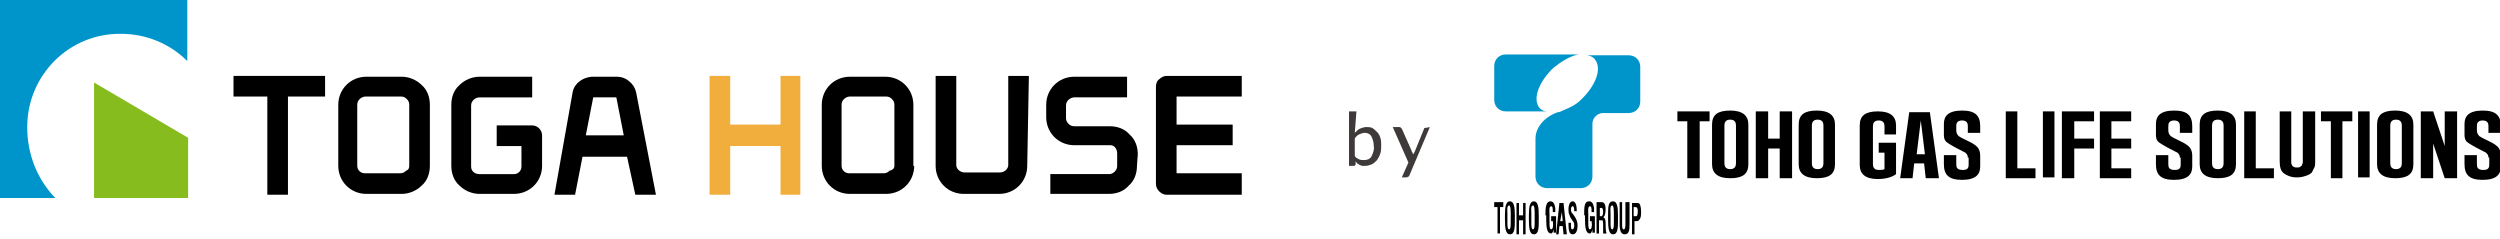 <?xml version="1.0" encoding="utf-8"?>
<!-- Generator: Adobe Illustrator 27.9.0, SVG Export Plug-In . SVG Version: 6.00 Build 0)  -->
<svg version="1.1" id="レイヤー_1" xmlns="http://www.w3.org/2000/svg" xmlns:xlink="http://www.w3.org/1999/xlink" x="0px"
	 y="0px" viewBox="0 0 303 29" style="enable-background:new 0 0 303 29;" xml:space="preserve">
<style type="text/css">
	.st0{fill:#0095CA;}
	.st1{fill:#87BC1F;}
	.st2{fill:#F1AE3C;}
	.st3{fill:#3E3A39;}
</style>
<g id="レイヤー_2_00000072249635499356453210000006759544496009850012_">
	<g id="レイヤー_1-2_00000035522750578547254030000014166904740167102617_">
		<path class="st0" d="M3.3,15.4C3.3,9.1,8.4,4,14.7,4.1c3,0,5.9,1.2,8,3.3V0H0v24h6.7C4.5,21.7,3.3,18.7,3.3,15.4"/>
		<polygon class="st1" points="11.4,10 11.4,24 22.8,24 22.8,16.7 		"/>
		<polygon points="39.4,11.7 34.9,11.7 34.9,23.6 32.4,23.6 32.4,11.7 28.3,11.7 28.3,9.2 39.4,9.2 		"/>
		<path d="M52.1,20.1c0,0.9-0.3,1.8-1,2.4c-0.6,0.6-1.5,1-2.4,1h-4.3c-1.9,0-3.4-1.5-3.4-3.4v-7.4c0-1.9,1.5-3.4,3.4-3.4h4.3
			c0.9,0,1.8,0.4,2.4,1c0.7,0.6,1,1.5,1,2.4V20.1z M49.6,20.1v-7.4c0-0.3-0.1-0.5-0.3-0.7s-0.4-0.3-0.7-0.3h-4.3
			c-0.2,0-0.5,0.1-0.7,0.3s-0.3,0.4-0.3,0.7v7.4c0,0.5,0.4,0.9,0.9,0.9h4.3c0.3,0,0.5-0.1,0.7-0.3C49.5,20.6,49.6,20.4,49.6,20.1"/>
		<path d="M65.7,20.1c0,1.9-1.5,3.4-3.4,3.4h-4.2c-0.9,0-1.8-0.4-2.4-1c-0.7-0.6-1-1.5-1-2.4v-7.4c0-0.9,0.3-1.8,1-2.4
			c0.6-0.6,1.5-1,2.4-1h6.4v2.5h-6.4c-0.2,0-0.5,0.1-0.7,0.3s-0.3,0.4-0.3,0.7v7.4c0,0.5,0.4,0.9,1,0.9h4.2c0.5,0,0.9-0.4,0.9-0.9
			v-2.5h-3v-2.5h4.3c0.7,0,1.2,0.6,1.2,1.2l0,0V20.1z"/>
		<path d="M79.5,23.6h-2.5L76,19h-5.4l-0.9,4.6h-2.5l2.2-12.4c0.2-1.1,1.2-1.8,2.3-1.9h3.1c0.5,0,1.1,0.2,1.5,0.6
			c0.4,0.3,0.7,0.8,0.8,1.3L79.5,23.6z M75.6,16.4l-0.9-4.6h-2.8L71,16.4H75.6z"/>
		<polygon class="st2" points="97,23.6 94.6,23.6 94.6,17.7 88.5,17.7 88.5,23.6 86,23.6 86,9.2 88.5,9.2 88.5,15.1 94.6,15.1 
			94.6,9.2 97,9.2 		"/>
		<path d="M110.8,20.1c0,1.9-1.5,3.4-3.4,3.4H103c-1.9,0-3.4-1.5-3.4-3.4v-7.4c0-1.9,1.5-3.4,3.4-3.4h4.3c1.9,0,3.4,1.5,3.4,3.4
			V20.1z M108.4,20.1v-7.4c0-0.3-0.1-0.5-0.3-0.7c-0.2-0.2-0.4-0.3-0.7-0.3H103c-0.2,0-0.5,0.1-0.7,0.3s-0.3,0.4-0.3,0.7v7.4
			c0,0.5,0.4,0.9,0.9,0.9l0,0h4.2c0.3,0,0.5-0.1,0.7-0.3C108.2,20.6,108.4,20.4,108.4,20.1"/>
		<path d="M124.5,20.1c0,1.9-1.5,3.4-3.4,3.4l0,0h-4.3c-1.9,0-3.4-1.5-3.4-3.4V9.2h2.5v10.8c0,0.5,0.5,0.9,1,0.9h4.3
			c0.5,0,1-0.4,1-0.9V9.2h2.5L124.5,20.1z"/>
		<path d="M137.8,20.1c0,0.9-0.3,1.8-1,2.4c-0.6,0.7-1.5,1-2.4,1h-7.1v-2.4h7.1c0.3,0,0.5-0.1,0.7-0.3c0.2-0.2,0.3-0.4,0.3-0.7v-1.5
			c0-0.5-0.3-1-0.8-1c-0.1,0-0.1,0-0.2,0h-4.2c-1.9,0-3.4-1.5-3.4-3.4v-1.5c0-1.9,1.5-3.4,3.4-3.4h6.4v2.5h-6.4
			c-0.2,0-0.5,0.1-0.7,0.3c-0.2,0.2-0.3,0.4-0.3,0.7v1.5c0,0.3,0.1,0.5,0.3,0.7c0.2,0.2,0.4,0.3,0.7,0.3h4.3c0.9,0,1.8,0.3,2.4,1
			c0.7,0.6,1,1.5,1,2.4L137.8,20.1z"/>
		<path d="M150.5,23.6h-9.1c-0.3,0-0.6-0.1-0.9-0.4c-0.2-0.2-0.4-0.5-0.4-0.9V10.5c0-0.3,0.1-0.7,0.4-0.9c0.2-0.2,0.5-0.4,0.9-0.4
			h9.1v2.5h-7.9v3.4h6.8v2.5h-6.8v3.4h7.9V23.6z"/>
		<path class="st3" d="M164.2,16.1c0.2-0.2,0.4-0.4,0.6-0.5c0.3-0.1,0.5-0.2,0.8-0.2c0.2,0,0.5,0,0.7,0.1c0.2,0.1,0.4,0.3,0.6,0.5
			c0.2,0.2,0.3,0.4,0.4,0.7c0.1,0.3,0.1,0.6,0.1,0.9s0,0.7-0.1,1s-0.2,0.5-0.4,0.8c-0.2,0.2-0.4,0.4-0.6,0.5
			c-0.3,0.1-0.5,0.2-0.8,0.2c-0.1,0-0.3,0-0.4,0c-0.1,0-0.2-0.1-0.3-0.1c-0.1-0.1-0.2-0.1-0.3-0.2s-0.2-0.2-0.2-0.3v0.4
			c0,0.1-0.1,0.2-0.2,0.2l0,0h-0.6v-6.6h0.9L164.2,16.1z M164.2,18.9c0.1,0.2,0.3,0.3,0.5,0.4c0.2,0.1,0.4,0.1,0.6,0.1
			c0.4,0,0.7-0.1,0.9-0.4c0.2-0.4,0.4-0.9,0.3-1.3c0-0.4-0.1-0.8-0.3-1.2c-0.2-0.3-0.5-0.4-0.8-0.4c-0.2,0-0.5,0.1-0.7,0.2
			c-0.2,0.1-0.4,0.3-0.5,0.5V18.9z"/>
		<path class="st3" d="M173.3,15.4l-2.5,5.9c0,0.1-0.1,0.1-0.1,0.1c-0.1,0-0.1,0.1-0.2,0.1h-0.6l0.8-1.8l-1.9-4.3h0.8
			c0.1,0,0.1,0,0.2,0.1l0.1,0.1l1.2,2.7c0,0.1,0,0.1,0.1,0.2c0,0.1,0,0.1,0.1,0.2c0-0.1,0.1-0.1,0.1-0.2l0.1-0.2l1.1-2.7
			c0-0.1,0.1-0.1,0.1-0.1h0.1L173.3,15.4z"/>
		<g>
			<g>
				<path d="M243.1,13.5h1.4v6.9h2.2v1.2h-3.6V13.5z"/>
				<path d="M272,13.5h1.4v6.9h2.2v1.2H272V13.5z"/>
				<path d="M247.6,13.5h1.4v8h-1.4V13.5z"/>
				<path d="M285.8,13.5h1.4v8h-1.4V13.5z"/>
				<path d="M276.2,13.5h1.5v5.9c0,0.1,0,0.2,0,0.3c0,0.1,0,0.2,0.1,0.3c0,0.1,0.1,0.2,0.2,0.2c0.1,0.1,0.2,0.1,0.4,0.1
					c0.2,0,0.3,0,0.4-0.1c0.1-0.1,0.2-0.1,0.2-0.2s0.1-0.2,0.1-0.3c0-0.1,0-0.2,0-0.3v-5.9h1.5v6.1c0,0.3,0,0.5-0.1,0.7
					c-0.1,0.2-0.2,0.4-0.3,0.6c-0.2,0.2-0.4,0.3-0.7,0.4c-0.3,0.1-0.6,0.2-1.1,0.2c-0.7,0-1.2-0.2-1.6-0.5c-0.4-0.3-0.5-0.8-0.5-1.5
					V13.5z"/>
				<polyline points="258.3,14.7 258.3,13.5 254.5,13.5 254.5,21.6 258.3,21.6 258.3,20.4 255.9,20.4 255.9,18 258.3,18 258.3,16.8 
					255.9,16.8 255.9,14.7 258.3,14.7 				"/>
				<polyline points="253.8,14.7 253.8,13.5 249.9,13.5 249.9,21.6 251.4,21.6 251.4,18 253.8,18 253.8,16.8 251.4,16.8 251.4,14.7 
					253.8,14.7 				"/>
				<polyline points="281.3,13.5 281.3,14.7 282.5,14.7 282.5,21.6 283.9,21.6 283.9,14.7 285.1,14.7 285.1,13.5 281.3,13.5 				"/>
				<polyline points="203.3,13.5 203.3,14.7 204.5,14.7 204.5,21.6 206,21.6 206,14.7 207.2,14.7 207.2,13.5 203.3,13.5 				"/>
				<polyline points="215.7,16.8 214.3,16.8 214.3,13.5 212.8,13.5 212.8,21.6 214.3,21.6 214.3,18 215.7,18 215.7,21.6 217.2,21.6 
					217.2,13.5 215.7,13.5 215.7,16.8 				"/>
				<path d="M235,21.6l-1.1-8h-2.5l-1.1,8h1.5l0.2-1.8h1.2l0.2,1.8H235 M232.3,18.7l0.5-4.1l0.5,4.1H232.3z"/>
				<path d="M238.5,19.1c0-0.3-0.1-0.4-0.3-0.6c-0.6-0.3-1.8-0.9-2.3-1.3c-0.3-0.3-0.3-0.6-0.3-1V15c0-0.9,0.5-1.6,2.2-1.6
					c1.6,0,2.2,0.6,2.2,1.9v0.8h-1.5v-0.8c0-0.2,0-0.7-0.7-0.7c-0.7,0-0.7,0.5-0.7,0.7c0,0,0,0.4,0,0.5c0,0.3,0.1,0.5,0.3,0.7
					c0.6,0.4,1.5,0.7,2,1.1c0.6,0.4,0.6,1.1,0.6,1.3c0,0.1,0,1.3,0,1.3c0,0.9-0.5,1.6-2.2,1.6c-1.6,0-2.2-0.6-2.2-1.9v-1.1h1.5v1.1
					c0,0.4,0.1,0.7,0.8,0.7c0.7,0,0.7-0.4,0.7-0.7V19.1"/>
				<path d="M264.2,19.1c0-0.3-0.1-0.4-0.3-0.6c-0.6-0.3-1.8-0.9-2.3-1.3c-0.3-0.3-0.3-0.6-0.3-1V15c0-0.9,0.5-1.6,2.2-1.6
					c1.6,0,2.2,0.6,2.2,1.9v0.8h-1.5v-0.8c0-0.2,0-0.7-0.7-0.7c-0.7,0-0.7,0.5-0.7,0.7c0,0,0,0.4,0,0.5c0,0.3,0.1,0.5,0.3,0.7
					c0.6,0.4,1.5,0.7,2,1.1c0.6,0.4,0.6,1.1,0.6,1.3c0,0.1,0,1.3,0,1.3c0,0.9-0.5,1.6-2.2,1.6c-1.6,0-2.2-0.6-2.2-1.9v-1.1h1.5v1.1
					c0,0.4,0.1,0.7,0.8,0.7c0.7,0,0.7-0.4,0.7-0.7V19.1"/>
				<path d="M301.6,19.1c0-0.3-0.1-0.4-0.3-0.6c-0.6-0.3-1.8-0.9-2.3-1.3c-0.3-0.3-0.3-0.6-0.3-1V15c0-0.9,0.5-1.6,2.2-1.6
					c1.6,0,2.2,0.6,2.2,1.9v0.8h-1.5v-0.8c0-0.2,0-0.7-0.7-0.7c-0.7,0-0.7,0.5-0.7,0.7c0,0,0,0.4,0,0.5c0,0.3,0.1,0.5,0.3,0.7
					c0.6,0.4,1.5,0.7,2,1.1c0.6,0.4,0.6,1.1,0.6,1.3c0,0.1,0,1.3,0,1.3c0,0.9-0.5,1.6-2.2,1.6c-1.6,0-2.2-0.6-2.2-1.9v-1.1h1.5v1.1
					c0,0.4,0.1,0.7,0.8,0.7c0.7,0,0.7-0.4,0.7-0.7V19.1"/>
				<path d="M227.6,17.3h2.2v3.8c-0.1,0.1-0.8,0.6-2.2,0.6c-1.5,0-2.2-0.6-2.2-1.7v-4.8c0-1.2,0.7-1.7,2.2-1.7
					c1.5,0,2.2,0.6,2.2,1.7v1.1h-1.4v-1c0-0.3-0.1-0.7-0.7-0.7c-0.6,0-0.7,0.4-0.7,0.7v4.6c0,0.3,0.1,0.7,0.7,0.7
					c0.3,0,0.5,0,0.7-0.1v-2h-0.7V17.3"/>
				<path d="M222.4,15.1v4.8c0,1.2-0.7,1.7-2.2,1.7c-1.5,0-2.2-0.6-2.2-1.7v-4.8c0-1.2,0.7-1.7,2.2-1.7
					C221.7,13.4,222.4,14,222.4,15.1 M221,15.2c0-0.3-0.1-0.7-0.7-0.7c-0.6,0-0.7,0.4-0.7,0.7v4.6c0,0.3,0.1,0.7,0.7,0.7
					c0.6,0,0.7-0.4,0.7-0.7V15.2z"/>
				<path d="M271,15.1v4.8c0,1.2-0.7,1.7-2.2,1.7c-1.5,0-2.2-0.6-2.2-1.7v-4.8c0-1.2,0.7-1.7,2.2-1.7C270.3,13.4,271,14,271,15.1
					 M269.5,15.2c0-0.3-0.1-0.7-0.7-0.7c-0.6,0-0.7,0.4-0.7,0.7v4.6c0,0.3,0.1,0.7,0.7,0.7c0.6,0,0.7-0.4,0.7-0.7V15.2z"/>
				<path d="M292.5,15.1v4.8c0,1.2-0.7,1.7-2.2,1.7c-1.5,0-2.2-0.6-2.2-1.7v-4.8c0-1.2,0.7-1.7,2.2-1.7
					C291.8,13.4,292.5,14,292.5,15.1 M291.1,15.2c0-0.3-0.1-0.7-0.7-0.7c-0.6,0-0.7,0.4-0.7,0.7v4.6c0,0.3,0.1,0.7,0.7,0.7
					c0.6,0,0.7-0.4,0.7-0.7V15.2z"/>
				<path d="M211.9,15.1v4.8c0,1.2-0.7,1.7-2.2,1.7c-1.5,0-2.2-0.6-2.2-1.7v-4.8c0-1.2,0.7-1.7,2.2-1.7
					C211.2,13.4,211.9,14,211.9,15.1 M210.4,15.2c0-0.3-0.1-0.7-0.7-0.7c-0.6,0-0.7,0.4-0.7,0.7v4.6c0,0.3,0.1,0.7,0.7,0.7
					c0.6,0,0.7-0.4,0.7-0.7V15.2z"/>
				<polyline points="296.3,13.5 296.3,17.7 294.9,13.5 293.4,13.5 293.4,21.6 294.9,21.6 294.9,17.4 296.3,21.6 297.8,21.6 
					297.8,13.5 296.3,13.5 				"/>
			</g>
			<g>
				<g>
					<path class="st0" d="M186.6,13.1c-0.9-1.1-0.1-3.2,1.7-4.9c1-0.8,2-1.4,3-1.6h-8.8c-0.8,0-1.4,0.6-1.4,1.4v4.1
						c0,0.8,0.6,1.4,1.4,1.4h5C187.2,13.5,186.9,13.4,186.6,13.1z"/>
					<path class="st0" d="M191.6,22.8c0.8,0,1.4-0.6,1.4-1.4v-6.4h0c0-0.7,0.6-1.3,1.3-1.3v0h3.1c0.8,0,1.4-0.6,1.4-1.4V8.1
						c0-0.8-0.6-1.4-1.4-1.4h-5c0.4,0.1,0.7,0.2,0.9,0.5c0.9,1.1,0.1,3.2-1.7,4.9c-0.7,0.7-1.5,1-2.2,1.3c-0.2,0.1-0.4,0.2-0.6,0.2
						c-1.7,0.6-2.7,1.9-2.7,3.2l0,0v4.6c0,0.8,0.6,1.4,1.4,1.4H191.6z"/>
				</g>
				<g>
					<g>
						<path d="M181.1,24.5h1.1v0.6h-0.4v3.2h-0.3v-3.2h-0.4V24.5z"/>
						<path d="M182.4,26.1c0-1,0.1-1.7,0.6-1.7c0.5,0,0.6,0.7,0.6,1.7v0.5c0,1,0,1.8-0.6,1.8c-0.5,0-0.6-0.7-0.6-1.8V26.1z
							 M182.7,27c0,0.3,0,0.8,0.2,0.8c0.2,0,0.2-0.5,0.2-0.9v-1c0-0.3,0-1-0.2-1c-0.3,0-0.2,0.7-0.2,1V27z"/>
						<path d="M183.8,28.4v-3.8h0.3v1.5h0.5v-1.5h0.3v3.8h-0.3v-1.7h-0.5v1.7H183.8z"/>
						<path d="M185.3,26.1c0-1,0.1-1.7,0.6-1.7c0.5,0,0.6,0.7,0.6,1.7v0.5c0,1,0,1.8-0.6,1.8c-0.5,0-0.6-0.7-0.6-1.8V26.1z
							 M185.6,27c0,0.3,0,0.8,0.2,0.8c0.2,0,0.2-0.5,0.2-0.9v-1c0-0.3,0-1-0.2-1c-0.3,0-0.2,0.7-0.2,1V27z"/>
						<path d="M187.3,26.1c0-1,0.1-1.7,0.6-1.7c0.3,0,0.5,0.2,0.6,0.8c0,0.2,0,0.3,0,0.5h-0.3c0-0.4,0-0.7-0.2-0.7
							c-0.3,0-0.2,0.7-0.2,1V27c0,0.3,0,0.8,0.2,0.8c0.2,0,0.3-0.4,0.2-1h-0.2v-0.6h0.6v2h-0.3v-0.4h0c-0.1,0.4-0.2,0.5-0.3,0.5
							c-0.5,0-0.6-0.7-0.6-1.8V26.1z"/>
						<path d="M188.6,28.4l0.4-3.8h0.5l0.4,3.8h-0.4l-0.1-1h-0.4l-0.1,1H188.6z M189.1,26.8h0.3l-0.1-1.1c0-0.2,0-0.4,0-0.5
							c0-0.1,0-0.2,0-0.3h0c0,0.1,0,0.2,0,0.3c0,0.2,0,0.3,0,0.5L189.1,26.8z"/>
						<path d="M190.8,25.7c0-0.3,0-0.7-0.2-0.7c-0.1,0-0.2,0.1-0.2,0.4c0,0.3,0.1,0.4,0.2,0.5c0.1,0.1,0.3,0.4,0.4,0.6
							c0.1,0.2,0.2,0.5,0.2,0.8c0,0.7-0.2,1.1-0.6,1.1c-0.4,0-0.5-0.5-0.5-1.2V27h0.3v0.2c0,0.4,0,0.6,0.2,0.6
							c0.1,0,0.2-0.2,0.2-0.4c0-0.2,0-0.4-0.1-0.5c-0.2-0.3-0.4-0.5-0.5-0.9c-0.1-0.2-0.1-0.4-0.1-0.6c0-0.6,0.2-1,0.5-1
							c0.5,0,0.5,0.9,0.5,1.2H190.8z"/>
						<path d="M192,26.1c0-1,0-1.7,0.6-1.7c0.3,0,0.5,0.2,0.6,0.8c0,0.2,0,0.3,0,0.5h-0.3c0-0.4,0-0.7-0.2-0.7c-0.3,0-0.2,0.7-0.2,1
							V27c0,0.3,0,0.8,0.2,0.8c0.2,0,0.3-0.4,0.2-1h-0.2v-0.6h0.6v2h-0.3v-0.4h0c-0.1,0.4-0.2,0.5-0.3,0.5c-0.5,0-0.6-0.7-0.6-1.8
							V26.1z"/>
						<path d="M193.8,26.7v1.6h-0.3v-3.8h0.6c0.3,0,0.5,0.2,0.5,0.9c0,0.4-0.1,0.9-0.3,0.9v0c0.2,0.1,0.3,0.3,0.3,0.7
							c0,0.2,0,1.1,0.1,1.2v0.1h-0.4c0-0.2,0-0.7,0-1c0-0.2,0-0.6-0.1-0.6C194,26.7,193.9,26.7,193.8,26.7L193.8,26.7z M193.8,26.2
							h0.3c0.1,0,0.2-0.2,0.2-0.5c0-0.4-0.1-0.5-0.2-0.5h-0.2V26.2z"/>
						<path d="M194.9,26.1c0-1,0-1.7,0.6-1.7c0.5,0,0.6,0.7,0.6,1.7v0.5c0,1,0,1.8-0.6,1.8c-0.5,0-0.6-0.7-0.6-1.8V26.1z M195.2,27
							c0,0.3,0,0.8,0.2,0.8c0.2,0,0.2-0.5,0.2-0.9v-1c0-0.3,0-1-0.2-1c-0.3,0-0.2,0.7-0.2,1V27z"/>
						<path d="M197.2,24.5h0.3v2.7c0,0.8-0.1,1.2-0.6,1.2c-0.4,0-0.6-0.4-0.6-1.2v-2.7h0.3v2.6c0,0.4,0,0.7,0.2,0.7
							c0.2,0,0.2-0.4,0.2-0.7V24.5z"/>
						<path d="M197.8,28.4v-3.8h0.7c0.3,0,0.4,0.5,0.4,1.1c0,0.3,0,0.7-0.2,0.9c-0.1,0.2-0.2,0.2-0.4,0.2h-0.2v1.6H197.8z
							 M198.1,26.2h0.2c0.1,0,0.2-0.1,0.2-0.6c0-0.4-0.1-0.5-0.3-0.5h-0.2V26.2z"/>
					</g>
				</g>
			</g>
		</g>
	</g>
</g>
<g>
	<g>
		<g>
			<g>
				<polygon points="52.1,67.3 52.1,68.6 53.4,68.6 53.4,76.2 55,76.2 55,68.6 56.4,68.6 56.4,67.3 				"/>
			</g>
			<g>
				<polygon points="65.8,70.9 64.2,70.9 64.2,67.3 62.6,67.3 62.6,76.2 64.2,76.2 64.2,72.2 65.8,72.2 65.8,76.2 67.4,76.2 
					67.4,67.3 65.8,67.3 				"/>
			</g>
			<g>
				<g>
					<path d="M87.7,76.2l-1.2-8.9h-2.7l-1.2,8.9h1.6l0.2-2h1.3l0.2,2H87.7z M84.6,73l0.5-4.6l0.5,4.6H84.6z"/>
				</g>
				<g>
					<path d="M91.5,73.4c0-0.3-0.1-0.5-0.3-0.6c-0.6-0.4-2-1-2.5-1.5c-0.3-0.4-0.4-0.7-0.4-1.1v-1.3c0-1,0.5-1.8,2.4-1.8
						c1.8,0,2.4,0.6,2.4,2.1v0.9h-1.6v-0.9c0-0.2,0-0.8-0.8-0.8c-0.8,0-0.8,0.5-0.8,0.7c0,0,0,0.4,0,0.6c0,0.3,0.1,0.6,0.4,0.7
						c0.7,0.4,1.6,0.8,2.2,1.2c0.7,0.5,0.7,1.2,0.7,1.5c0,0.1,0,1.4,0,1.4c0,1-0.5,1.8-2.4,1.8c-1.8,0-2.4-0.6-2.4-2.1V73h1.6v1.2
						c0,0.5,0.1,0.8,0.8,0.8c0.8,0,0.8-0.5,0.8-0.7V73.4z"/>
				</g>
				<g>
					<path d="M79.4,71.5h2.4v4.2c-0.1,0.1-0.9,0.6-2.4,0.6c-1.6,0-2.4-0.6-2.4-1.9v-5.3c0-1.3,0.8-1.9,2.4-1.9
						c1.6,0,2.4,0.6,2.4,1.9v1.2h-1.6v-1.1c0-0.3-0.1-0.8-0.8-0.8c-0.6,0-0.8,0.5-0.8,0.8v5.1c0,0.3,0.2,0.8,0.8,0.8
						c0.3,0,0.5,0,0.8-0.1v-2.2h-0.8V71.5z"/>
				</g>
			</g>
			<g>
				<path d="M73.2,69.1v5.3c0,1.3-0.8,1.9-2.4,1.9s-2.4-0.6-2.4-1.9v-5.3c0-1.3,0.8-1.9,2.4-1.9S73.2,67.8,73.2,69.1z M71.6,69.2
					c0-0.3-0.1-0.8-0.8-0.8c-0.6,0-0.8,0.5-0.8,0.8v5.1c0,0.3,0.2,0.8,0.8,0.8c0.6,0,0.8-0.5,0.8-0.8V69.2z"/>
			</g>
			<g>
				<path d="M61.6,69.1v5.3c0,1.3-0.8,1.9-2.4,1.9s-2.4-0.6-2.4-1.9v-5.3c0-1.3,0.8-1.9,2.4-1.9S61.6,67.8,61.6,69.1z M60,69.2
					c0-0.3-0.1-0.8-0.8-0.8c-0.6,0-0.8,0.5-0.8,0.8v5.1c0,0.3,0.2,0.8,0.8,0.8c0.6,0,0.8-0.5,0.8-0.8V69.2z"/>
			</g>
		</g>
		<g>
			<path d="M52.1,79.1h1.6v7.6h2.4V88h-4V79.1z"/>
			<path d="M84.2,79.1h1.6v7.6h2.4V88h-4V79.1z"/>
			<path d="M57.1,79.1h1.6V88h-1.6V79.1z"/>
			<path d="M99.4,79.1h1.6V88h-1.6V79.1z"/>
			<path d="M88.8,79h1.6v6.5c0,0.1,0,0.2,0,0.4c0,0.1,0,0.2,0.1,0.3s0.1,0.2,0.2,0.3c0.1,0.1,0.3,0.1,0.4,0.1c0.2,0,0.3,0,0.4-0.1
				c0.1-0.1,0.2-0.1,0.2-0.2c0-0.1,0.1-0.2,0.1-0.3c0-0.1,0-0.3,0-0.4V79h1.6v6.8c0,0.3,0,0.6-0.1,0.8c-0.1,0.3-0.2,0.5-0.4,0.7
				c-0.2,0.2-0.4,0.4-0.7,0.5C92,87.9,91.6,88,91.2,88c-0.8,0-1.3-0.2-1.7-0.6c-0.4-0.4-0.6-0.9-0.6-1.6V79z"/>
			<polyline points="69,80.3 69,79.1 64.7,79.1 64.7,88 69,88 69,86.7 66.3,86.7 66.3,84 69,84 69,82.7 66.3,82.7 66.3,80.3 
				69,80.3 			"/>
			<polyline points="64,80.3 64,79.1 59.7,79.1 59.7,88 61.3,88 61.3,84 64,84 64,82.7 61.3,82.7 61.3,80.3 64,80.3 			"/>
			<polyline points="94.4,79.1 94.4,80.3 95.7,80.3 95.7,88 97.3,88 97.3,80.3 98.6,80.3 98.6,79.1 94.4,79.1 			"/>
			<path d="M75.5,85.2c0-0.3-0.1-0.5-0.3-0.6c-0.6-0.4-2-1-2.5-1.5c-0.3-0.4-0.4-0.7-0.4-1.1v-1.3c0-1,0.5-1.8,2.4-1.8
				c1.8,0,2.4,0.6,2.4,2.1v0.9h-1.6V81c0-0.2,0-0.8-0.8-0.8c-0.8,0-0.8,0.5-0.8,0.7c0,0,0,0.4,0,0.6c0,0.3,0.1,0.6,0.4,0.7
				c0.7,0.4,1.6,0.8,2.2,1.2c0.7,0.5,0.7,1.2,0.7,1.5c0,0.1,0,1.4,0,1.4c0,1-0.5,1.8-2.4,1.8c-1.8,0-2.4-0.6-2.4-2.1v-1.2h1.6V86
				c0,0.5,0.1,0.8,0.8,0.8c0.8,0,0.8-0.5,0.8-0.7V85.2"/>
			<path d="M116.9,85.2c0-0.3-0.1-0.5-0.3-0.6c-0.6-0.4-2-1-2.5-1.5c-0.3-0.4-0.4-0.7-0.4-1.1v-1.3c0-1,0.5-1.8,2.4-1.8
				c1.8,0,2.4,0.6,2.4,2.1v0.9h-1.6V81c0-0.2,0-0.8-0.8-0.8c-0.8,0-0.8,0.5-0.8,0.7c0,0,0,0.4,0,0.6c0,0.3,0.1,0.6,0.4,0.7
				c0.7,0.4,1.6,0.8,2.2,1.2c0.7,0.5,0.7,1.2,0.7,1.5c0,0.1,0,1.4,0,1.4c0,1-0.5,1.8-2.4,1.8c-1.8,0-2.4-0.6-2.4-2.1v-1.2h1.6V86
				c0,0.5,0.1,0.8,0.8,0.8c0.8,0,0.8-0.5,0.8-0.7V85.2"/>
			<path d="M83,80.8v5.3c0,1.3-0.8,1.9-2.4,1.9c-1.6,0-2.4-0.6-2.4-1.9v-5.3c0-1.3,0.8-1.9,2.4-1.9C82.2,78.9,83,79.6,83,80.8
				 M81.4,81c0-0.3-0.1-0.8-0.8-0.8c-0.6,0-0.8,0.5-0.8,0.8V86c0,0.3,0.2,0.8,0.8,0.8c0.6,0,0.8-0.5,0.8-0.8V81z"/>
			<path d="M106.8,80.8v5.3c0,1.3-0.8,1.9-2.4,1.9c-1.6,0-2.4-0.6-2.4-1.9v-5.3c0-1.3,0.8-1.9,2.4-1.9
				C106,78.9,106.8,79.6,106.8,80.8 M105.2,81c0-0.3-0.1-0.8-0.8-0.8c-0.6,0-0.8,0.5-0.8,0.8V86c0,0.3,0.2,0.8,0.8,0.8
				c0.6,0,0.8-0.5,0.8-0.8V81z"/>
			<polyline points="111,79.1 111,83.7 109.5,79.1 107.9,79.1 107.9,88 109.5,88 109.5,83.3 111,88 112.6,88 112.6,79.1 111,79.1 
							"/>
		</g>
	</g>
	<g>
		<g>
			<path class="st0" d="M30.7,71.9c-1.2-1.4-0.2-4.2,2.2-6.3c1.2-1.1,2.6-1.8,3.8-2H25.4c-1,0-1.8,0.8-1.8,1.8v5.3
				c0,1,0.8,1.8,1.8,1.8h6.4C31.3,72.4,31,72.2,30.7,71.9z"/>
			<path class="st0" d="M37.1,84.4c1,0,1.8-0.8,1.8-1.8v-8.3h0c0-0.9,0.8-1.7,1.7-1.7v0h4c1,0,1.8-0.8,1.8-1.8v-5.3
				c0-1-0.8-1.8-1.8-1.8h-6.4c0.5,0.1,0.8,0.3,1.1,0.6c1.2,1.4,0.2,4.2-2.2,6.3c-1,0.8-1.9,1.3-2.8,1.7c-0.3,0.1-0.6,0.2-0.8,0.3
				c-2.1,0.8-3.5,2.4-3.5,4.1l0,0v5.9c0,1,0.8,1.8,1.8,1.8H37.1z"/>
		</g>
		<g>
			<g>
				<path d="M23.5,86.6H25v0.7h-0.5v4.2H24v-4.2h-0.5V86.6z"/>
				<path d="M25.2,88.7c0-1.2,0.1-2.2,0.8-2.2c0.7,0,0.7,0.9,0.8,2.2v0.7c0,1.3,0,2.3-0.8,2.3c-0.7,0-0.8-1-0.8-2.3V88.7z
					 M25.6,89.8c0,0.4,0,1.1,0.3,1.1c0.3,0,0.3-0.7,0.3-1.1v-1.3c0-0.4,0-1.3-0.3-1.3c-0.3,0-0.3,0.9-0.3,1.2V89.8z"/>
				<path d="M27.1,91.5v-4.9h0.4v1.9h0.6v-1.9h0.4v4.9h-0.4v-2.2h-0.6v2.2H27.1z"/>
				<path d="M28.9,88.7c0-1.2,0.1-2.2,0.8-2.2c0.7,0,0.7,0.9,0.8,2.2v0.7c0,1.3,0,2.3-0.8,2.3c-0.7,0-0.8-1-0.8-2.3V88.7z
					 M29.4,89.8c0,0.4,0,1.1,0.3,1.1c0.3,0,0.3-0.7,0.3-1.1v-1.3c0-0.4,0-1.3-0.3-1.3c-0.3,0-0.3,0.9-0.3,1.2V89.8z"/>
				<path d="M31.5,88.7c0-1.2,0.1-2.2,0.8-2.2c0.4,0,0.6,0.2,0.7,1.1c0,0.2,0,0.4,0,0.6h-0.4c0-0.5,0-0.9-0.3-0.9
					c-0.3,0-0.3,0.9-0.3,1.2v1.4c0,0.4,0,1.1,0.3,1.1c0.2,0,0.3-0.6,0.3-1.3h-0.3v-0.7H33v2.6h-0.3V91h0c-0.1,0.5-0.2,0.7-0.4,0.7
					c-0.7,0-0.8-1-0.8-2.3V88.7z"/>
				<path d="M33.2,91.5l0.5-4.9h0.6l0.5,4.9h-0.5l-0.1-1.2h-0.5l-0.1,1.2H33.2z M33.9,89.6h0.4l-0.1-1.4c0-0.2,0-0.5,0-0.7
					c0-0.1,0-0.2,0-0.3h0c0,0.1,0,0.2,0,0.3c0,0.2,0,0.4,0,0.7L33.9,89.6z"/>
				<path d="M36,88.1c0-0.4,0-0.9-0.3-0.9c-0.1,0-0.2,0.1-0.2,0.5c0,0.4,0.1,0.5,0.2,0.7c0.1,0.2,0.4,0.6,0.5,0.8
					c0.1,0.3,0.2,0.6,0.2,1c0,0.9-0.3,1.4-0.7,1.4c-0.5,0-0.7-0.6-0.7-1.5v-0.4h0.4v0.3c0,0.5,0.1,0.8,0.3,0.8
					c0.2,0,0.3-0.2,0.3-0.6c0-0.3-0.1-0.5-0.2-0.6c-0.2-0.4-0.5-0.6-0.7-1.1c-0.1-0.2-0.1-0.5-0.1-0.7c0-0.8,0.2-1.3,0.7-1.3
					c0.7,0,0.7,1.1,0.7,1.6H36z"/>
				<path d="M37.5,88.7c0-1.2,0.1-2.2,0.8-2.2c0.4,0,0.6,0.2,0.7,1.1c0,0.2,0,0.4,0,0.6h-0.4c0-0.5,0-0.9-0.3-0.9
					c-0.3,0-0.3,0.9-0.3,1.2v1.4c0,0.4,0,1.1,0.3,1.1c0.2,0,0.3-0.6,0.3-1.3h-0.3v-0.7H39v2.6h-0.3V91h0c-0.1,0.5-0.2,0.7-0.4,0.7
					c-0.7,0-0.8-1-0.8-2.3V88.7z"/>
				<path d="M39.9,89.4v2.1h-0.4v-4.9h0.8c0.4,0,0.7,0.3,0.7,1.2c0,0.5-0.1,1.1-0.4,1.2v0c0.3,0.1,0.3,0.4,0.3,0.9
					c0,0.2,0,1.4,0.1,1.5v0.1h-0.5c-0.1-0.3,0-0.9,0-1.2c0-0.3,0-0.7-0.1-0.8C40.2,89.4,40.1,89.4,39.9,89.4L39.9,89.4z M39.9,88.7
					h0.3c0.1,0,0.3-0.2,0.3-0.7c0-0.5-0.1-0.6-0.3-0.6h-0.3V88.7z"/>
				<path d="M41.3,88.7c0-1.2,0.1-2.2,0.8-2.2c0.7,0,0.7,0.9,0.8,2.2v0.7c0,1.3,0,2.3-0.8,2.3c-0.7,0-0.8-1-0.8-2.3V88.7z
					 M41.7,89.8c0,0.4,0,1.1,0.3,1.1c0.3,0,0.3-0.7,0.3-1.1v-1.3c0-0.4,0-1.3-0.3-1.3c-0.3,0-0.3,0.9-0.3,1.2V89.8z"/>
				<path d="M44.2,86.6h0.4V90c0,1.1-0.2,1.6-0.7,1.6c-0.6,0-0.7-0.5-0.7-1.6v-3.4h0.4V90c0,0.5,0,0.9,0.3,0.9
					c0.3,0,0.3-0.5,0.3-0.9V86.6z"/>
				<path d="M45,91.5v-4.9h0.9c0.4,0,0.5,0.7,0.5,1.4c0,0.4-0.1,0.9-0.2,1.2c-0.1,0.2-0.3,0.3-0.5,0.3h-0.3v2H45z M45.5,88.8h0.2
					c0.2,0,0.3-0.2,0.3-0.8c0-0.6-0.1-0.6-0.3-0.6h-0.2V88.8z"/>
			</g>
		</g>
	</g>
</g>
</svg>
